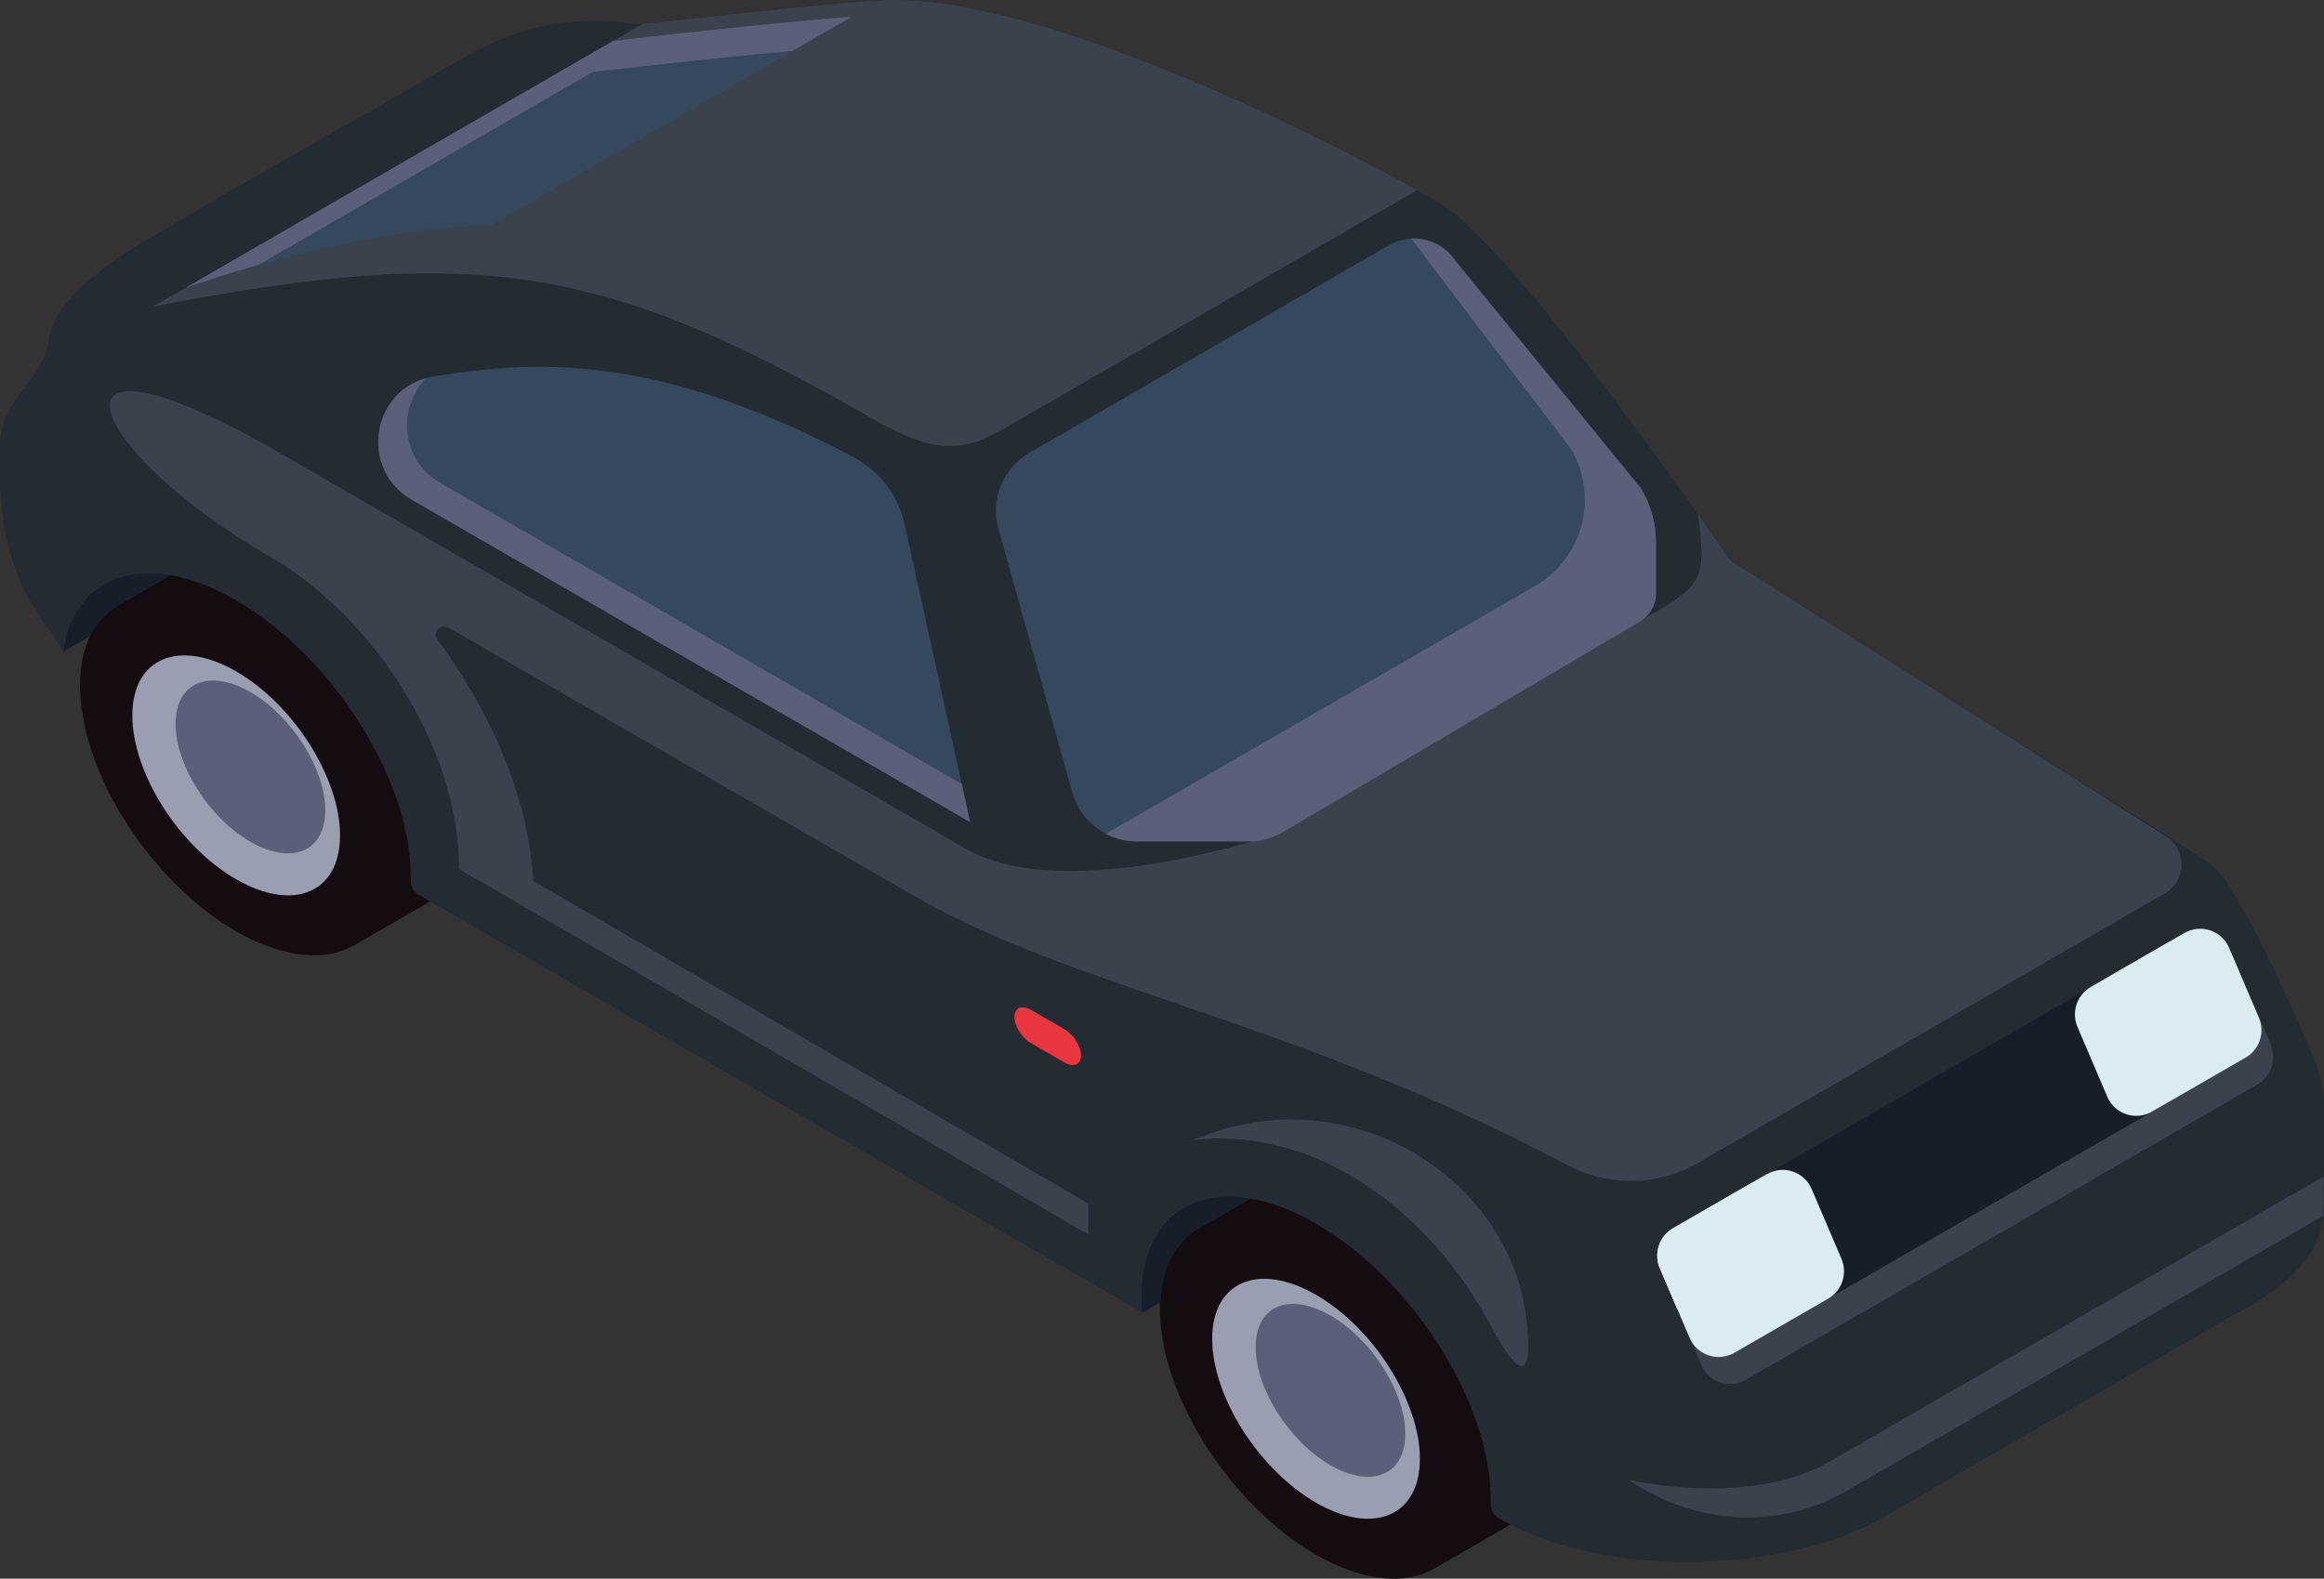 <?xml version="1.0" encoding="UTF-8"?> <svg xmlns="http://www.w3.org/2000/svg" id="Layer_2" viewBox="0 0 125.75 85.44"><rect x="0" y="0" width="125.75" height="85.44" fill="#333333" stroke="none"/> <defs> <style>.cls-1{fill:#e9363f;}.cls-2{fill:#fff;}.cls-3{fill:#999fb0;}.cls-4{fill:#dbebf2;}.cls-5{fill:#140c10;}.cls-6{fill:#161f29;}.cls-7{fill:#232b33;}.cls-8{fill:#5b6079;}.cls-9{fill:#35485d;}.cls-10{fill:#3a434d;}</style> </defs> <g id="_"> <g id="Car_1-1"> <g id="Wheels"> <path class="cls-5" d="m81.07,70.93c-1.53-2.41-3.64-4.57-5.97-5.92-2.33-1.35-4.44-1.62-5.97-.97-.14.06-.28.13-.41.21l-3.9,2.25,12.76,18.41,3.9-2.25c1.28-.74,2.06-2.22,2.06-4.33,0-2.33-.94-4.98-2.47-7.39Z"></path> <path class="cls-5" d="m79.64,80.57c0,2.33-.94,3.89-2.47,4.54-1.53.65-3.64.37-5.97-.97-2.33-1.35-4.44-3.51-5.97-5.92-1.53-2.41-2.47-5.06-2.47-7.39s.94-3.89,2.47-4.54,3.64-.37,5.97.97c2.33,1.35,4.44,3.51,5.97,5.92,1.53,2.41,2.47,5.06,2.47,7.39Z"></path> <path class="cls-3" d="m76.83,78.95c0,3.11-2.52,4.17-5.62,2.38-3.11-1.79-5.62-5.77-5.62-8.87s2.52-4.17,5.62-2.38c3.11,1.79,5.62,5.77,5.62,8.87Z"></path> <path class="cls-8" d="m76.04,77.59c0,2.24-1.81,3-4.05,1.71s-4.05-4.15-4.05-6.39,1.81-3,4.05-1.71,4.05,4.15,4.05,6.39Z"></path> <path class="cls-5" d="m22.64,37.19c-1.53-2.41-3.64-4.57-5.97-5.92-2.33-1.35-4.44-1.62-5.97-.97-.14.06-.28.13-.41.21l-3.9,2.25,12.76,18.41,3.9-2.25c1.28-.74,2.06-2.22,2.06-4.33,0-2.33-.94-4.98-2.47-7.39Z"></path> <path class="cls-5" d="m21.21,46.83c0,2.33-.94,3.89-2.47,4.54-1.53.65-3.64.37-5.97-.97s-4.44-3.51-5.97-5.92c-1.53-2.41-2.47-5.06-2.47-7.39s.94-3.89,2.47-4.54c1.53-.65,3.64-.37,5.97.97s4.44,3.51,5.97,5.92,2.47,5.06,2.47,7.39Z"></path> <path class="cls-3" d="m18.4,45.21c0,3.11-2.52,4.17-5.62,2.38-3.11-1.79-5.62-5.77-5.62-8.87s2.52-4.17,5.62-2.38c3.11,1.79,5.62,5.77,5.62,8.87Z"></path> <path class="cls-8" d="m17.6,43.85c0,2.24-1.81,3-4.05,1.71s-4.05-4.15-4.05-6.39,1.81-3,4.05-1.71,4.05,4.15,4.05,6.39Z"></path> </g> <g id="Body"> <path class="cls-6" d="m64.83,66.5h0s3.55-2.06,3.55-2.06l-1.03-1.79-7.79,4.5,2.25,3.9.99-.57c.08-1.92.84-3.28,2.05-3.98Z"></path> <path class="cls-6" d="m6.4,32.77h0s3.9-2.26,3.9-2.26c.13-.08.27-.15.41-.21.07-.03.14-.04.2-.07l-1.94-3.36-7.43,4.29c.53,1.51,1.12,2.74,1.63,3.66l.26.45,1.46-.84c.36-.73.87-1.29,1.52-1.66Z"></path> <path class="cls-7" d="m119.72,46.87c-.91-.83-21.41-13.3-26.07-16.5,0,0-11.64-17.01-15.84-19.43C71.7,7.41,55.94-.47,47.62.02c-3.47.2-13.09,1.31-13.09,1.31-3.23-.57-6.43.05-9.37,1.75-9.07,5.24-10.19,5.74-17.48,10.06-.83.49-4.69,2.8-5.02,5.16-.33,2.36-2.66,3.22-2.66,5.85v2.25c.37,5.43,2.24,6.84,3.42,8.85.29-1.92,1.25-3.25,2.67-3.85,1.71-.72,4.07-.42,6.68,1.09,2.61,1.51,4.97,3.93,6.68,6.63,1.71,2.7,2.77,5.67,2.77,8.28,0,.08,0,.16,0,.24-.01.33.16.64.45.8l39.13,22.59c-.02-.27-.04-.55-.04-.81,0-2.61,1.06-4.36,2.77-5.08,1.71-.72,4.07-.42,6.68,1.09,2.61,1.51,4.97,3.93,6.68,6.63,1.71,2.7,2.77,5.67,2.77,8.28,0,.07,0,.15,0,.22-.01.34.15.66.45.82,5.96,3.44,15.79,2.82,20.67,0,5.24-3.03,20.25-11.68,20.25-11.68,1.98-1.14,3.73-2.93,3.73-5.2v-5.25c0-.97-.2-1.93-.58-2.82-1.19-2.8-3.95-9-5.45-10.38Z"></path> <path class="cls-10" d="m82.59,71.38c-.87-7.57-9.54-13.27-18.01-9.69,6.81-.71,12.85,3.97,16.12,10.12,1.64,3.08,2.25,2.69,1.89-.43Z"></path> <path class="cls-10" d="m47.62.02c-3.16.19-11.42,1.12-12.87,1.29l-26.47,15.28c17.54-3.39,24.37-2.32,39.04,6.14,2.95,1.7,4.66,1.83,6.83.57,1.35-.78,13.3-7.68,22.53-13.01C69.94,6.55,55.47-.44,47.62.02Z"></path> <path class="cls-10" d="m24.26,33.96c12.93,7.46,19.09,11,25.19,14.52,8.83,5.1,20.41,6.67,35.37,14.58,2.21,1.17,4.86,1.15,7.02-.1.67-.39,25.7-14.84,25.3-14.61,1.17-.68,1.21-2.36.06-3.08l-23.55-14.91-1.77-2.53c.49,3.71.21,3.85-3.16,5.8-3.38,1.95-19.31,11.39-19.31,11.39,0,0-11.66,4.09-17.16.91L15.3,24.61c-13.81-7.98-10.83-.34-.78,5.46,5.62,3.24,10.32,10.31,10.32,16.96l34.04,19.78v-1.68l-30.02-17.45c-.33-5.66-3.32-10.53-5.19-13.06-.29-.39.17-.89.6-.65Z"></path> <path class="cls-10" d="m88.12,80.09s5.54,4.22,11.92.53c6.38-3.68,25.67-14.82,25.67-14.82l.03-2.13s-22.43,12.95-26.77,15.45c-4.34,2.5-10.86.97-10.86.97Z"></path> <path class="cls-2" d="m114.26,58.39c.57.33,1.41.26,2.34-.28,1.71-.99,3.09-3.17,3.09-4.88,0-.77-.28-1.32-.75-1.59-.53-.31-1.05-.53-1.55-.67l-4.26,2.46c-.75.43-1.06,1.36-.72,2.16l.93,2.18c.27.22.57.43.91.62Z"></path> <path class="cls-2" d="m91.66,71.44c.57.33,1.4.26,2.34-.28,1.71-.99,3.09-3.17,3.09-4.88,0-.77-.28-1.32-.75-1.59-.53-.31-1.05-.53-1.55-.67l-4.26,2.46c-.75.43-1.06,1.36-.72,2.16l.93,2.18c.27.22.57.43.91.62Z"></path> <path class="cls-1" d="m57.59,57.5l-1.8-1.04c-.5-.29-.9-.92-.9-1.42h0c0-.5.4-.67.9-.38l1.8,1.04c.5.29.9.92.9,1.42h0c0,.5-.4.67-.9.38Z"></path> </g> <g id="Headlights"> <path class="cls-10" d="m122.87,56.54l-.63-1.47c.34.8.03,1.73-.72,2.16l-5.06,2.92h0l-17.54,10.13h0s-5.06,2.92-5.06,2.92c-.89.51-2.03.13-2.44-.81l.63,1.47c.4.95,1.54,1.33,2.43.81l27.66-15.97c.75-.43,1.06-1.36.72-2.16Z"></path> <polygon class="cls-6" points="114.3 52.75 95.21 63.77 98.53 70.51 117.62 59.49 114.3 52.75"></polygon> <path class="cls-4" d="m95.59,63.55l-5.06,2.92c-.75.43-1.06,1.36-.72,2.16l1.61,3.77c.4.95,1.54,1.33,2.44.81l5.06-2.92c.75-.43,1.06-1.36.72-2.16l-1.61-3.77c-.4-.95-1.54-1.33-2.43-.81Z"></path> <path class="cls-4" d="m118.19,50.5l-5.06,2.92c-.75.43-1.06,1.36-.72,2.16l1.61,3.77c.4.95,1.54,1.33,2.43.81l5.06-2.92c.75-.43,1.06-1.36.72-2.16l-1.61-3.77c-.4-.95-1.54-1.33-2.43-.81Z"></path> </g> <g id="Windows"> <path class="cls-9" d="m75.16,13.27l-19.47,11.24c-1.42.82-2.11,2.5-1.67,4.09l4,14.29c.43,1.56,1.85,2.63,3.47,2.63h6.09c.64,0,1.27-.17,1.83-.5l19.31-11.39c.55-.32.89-.91.89-1.55v-2.79c0-1.03-.3-2.04-.85-2.91l-9.97-12.23c-.78-1.22-2.37-1.6-3.62-.88Z"></path> <path class="cls-9" d="m46.21,24.75c-10.76-5.69-17.37-5.26-22.77-4.37-3.31.54-4.07,4.98-1.17,6.66l30.22,17.45-3.54-16.12c-.34-1.55-1.34-2.87-2.74-3.61Z"></path> <path class="cls-9" d="m10.06,15.57c1.91-.67,9.45-3.17,16.52-3.4L46.06.92c-3.16.19-11.42,1.12-12.87,1.29L10.06,15.57Z"></path> <path class="cls-8" d="m32.08,3.89c1.19-.14,7.01-.8,10.79-1.13l3.19-1.84c-3.16.19-11.42,1.12-12.87,1.29L10.06,15.57c.68-.24,2.1-.72,3.94-1.24L32.08,3.89Z"></path> <path class="cls-8" d="m89.6,32.09v-2.79c0-1.03-.3-2.04-.85-2.91l-9.97-12.23c-.54-.84-1.48-1.29-2.42-1.24l8.67,11.42c1.49,2.58.61,5.89-1.98,7.38l-23.22,13.41c.5.26,1.07.41,1.66.41h6.09c.64,0,1.27-.17,1.83-.5l19.31-11.39c.55-.32.89-.91.89-1.55Z"></path> <path class="cls-8" d="m23.83,26.14c-2.2-1.27-2.3-4.12-.78-5.67-2.98.82-3.57,4.96-.78,6.57l30.22,17.45-.45-2.06-28.21-16.29Z"></path> </g> </g> </g> </svg> 